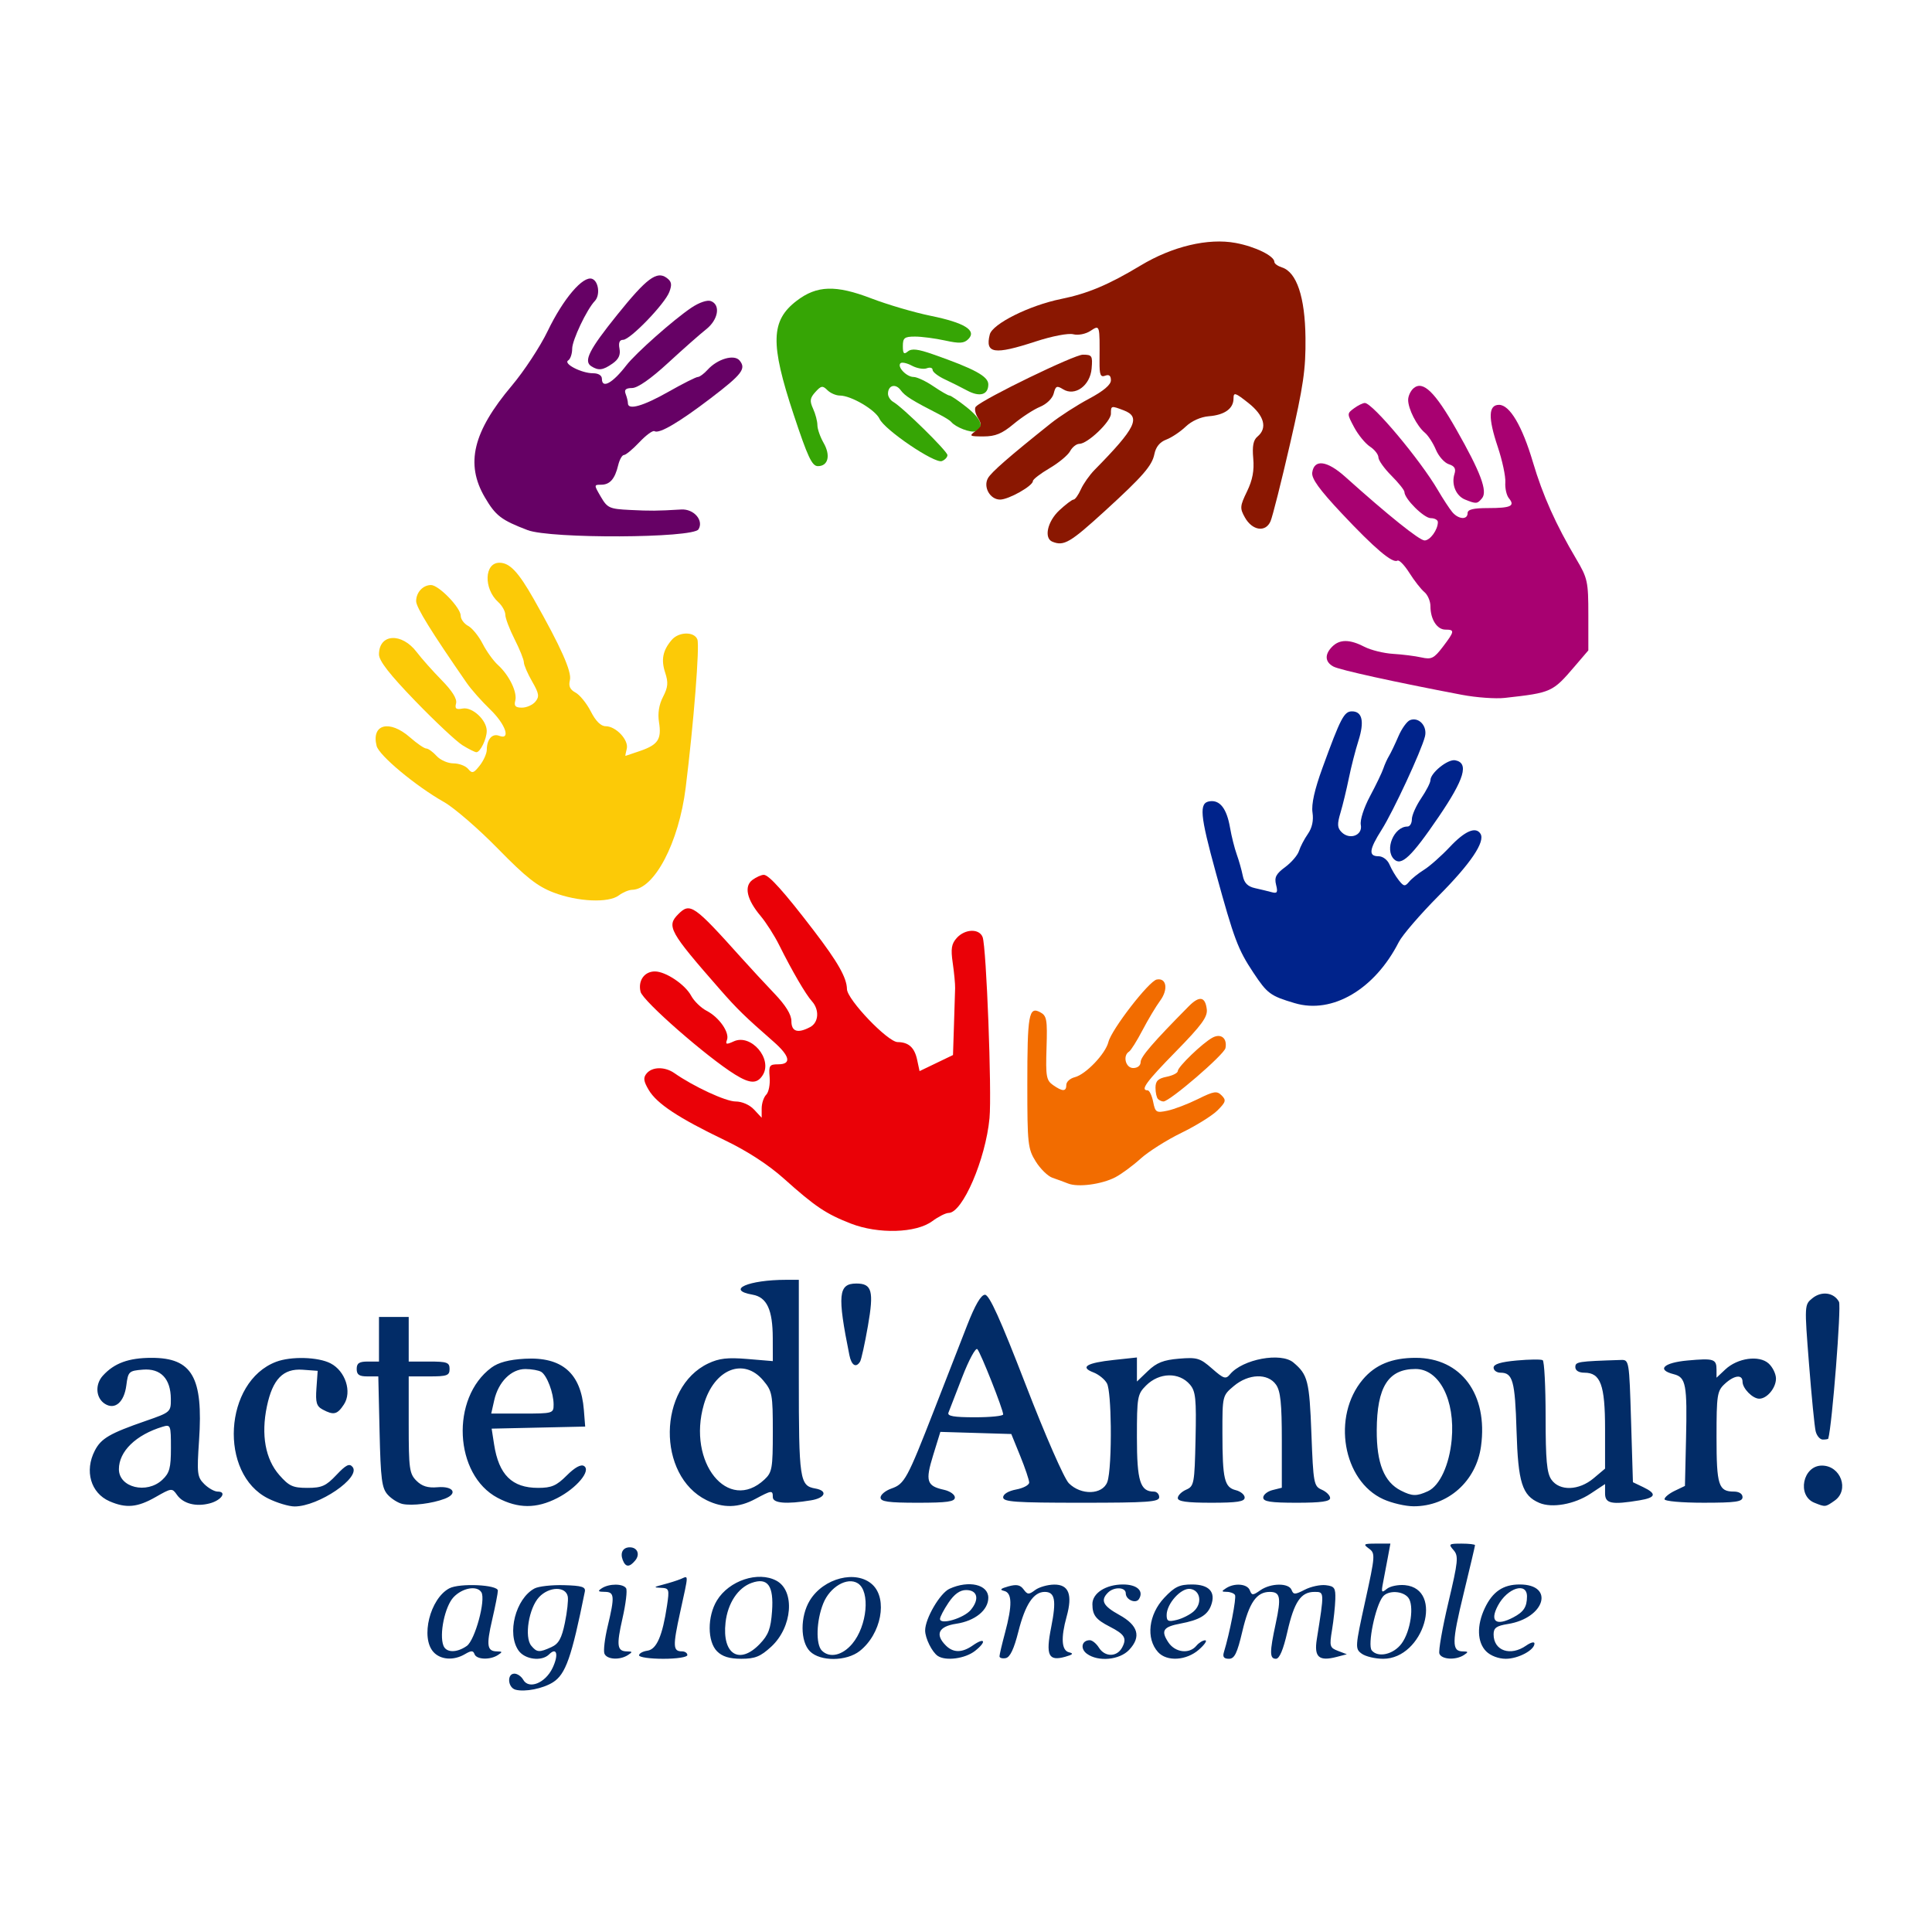 <?xml version="1.0" encoding="UTF-8" standalone="no"?>
<!-- Created with Inkscape (http://www.inkscape.org/) -->

<svg
   version="1.1"
   id="svg1"
   width="520"
   height="520"
   viewBox="0 0 520 520"
   sodipodi:docname="logo.svg"
   inkscape:version="1.3.2 (091e20ef0f, 2023-11-25)"
   xmlns:inkscape="http://www.inkscape.org/namespaces/inkscape"
   xmlns:sodipodi="http://sodipodi.sourceforge.net/DTD/sodipodi-0.dtd"
   xmlns="http://www.w3.org/2000/svg"
   xmlns:svg="http://www.w3.org/2000/svg">
  <sodipodi:namedview
     id="namedview1"
     pagecolor="#ffffff"
     bordercolor="#000000"
     borderopacity="0.25"
     inkscape:showpageshadow="2"
     inkscape:pageopacity="0.0"
     inkscape:pagecheckerboard="true"
     inkscape:deskcolor="#d1d1d1"
     inkscape:zoom="0.46940571"
     inkscape:cx="-50.063303"
     inkscape:cy="704.08177"
     inkscape:window-width="1920"
     inkscape:window-height="969"
     inkscape:window-x="0"
     inkscape:window-y="0"
     inkscape:window-maximized="1"
     inkscape:current-layer="g504210" />
  <defs
     id="defs1" />
  <g
     id="g1"
     transform="translate(10.004,9.463)">
    <g
       id="g504210">
      <path
         style="display:inline;fill:#fcca07"
         d="m 139,230.766 c -4.391,-1.68 -7.416,-4.063 -15,-11.816 -5.225,-5.341 -11.75,-10.984 -14.5,-12.54 -7.607,-4.304 -17.495,-12.542 -18.14,-15.113 -1.474,-5.875 3.473,-7.139 8.988,-2.297 1.879,1.65 3.85,3 4.38,3 0.53,0 1.777,0.9 2.773,2 0.995,1.1 3.035,2 4.533,2 1.497,0 3.279,0.67 3.959,1.49 1.073,1.293 1.485,1.173 3.122,-0.908 1.037,-1.319 1.893,-3.227 1.901,-4.24 0.024,-2.836 1.467,-4.478 3.315,-3.769 3.236,1.242 1.757,-3.083 -2.435,-7.12 -2.258,-2.174 -5.07,-5.347 -6.25,-7.051 C 106.06,160.561 102,153.997 102,152.34 102,149.984 103.83,148 106.004,148 c 2.086,0 7.996,6.107 7.996,8.262 0,0.917 0.899,2.148 1.997,2.736 1.098,0.588 2.85,2.741 3.894,4.785 1.043,2.044 2.891,4.615 4.106,5.714 3.033,2.743 5.277,7.352 4.684,9.619 -0.376,1.438 0.047,1.883 1.791,1.883 1.256,0 2.884,-0.723 3.617,-1.607 1.13,-1.361 0.995,-2.194 -0.878,-5.448 -1.216,-2.113 -2.213,-4.427 -2.215,-5.143 -0.002,-0.716 -1.127,-3.516 -2.5,-6.221 C 127.123,159.875 126,156.907 126,155.986 c 0,-0.922 -0.86,-2.453 -1.91,-3.404 C 120.12,148.989 120.333,142 124.412,142 c 2.778,0 5.096,2.458 9.289,9.854 7.245,12.779 10.245,19.511 9.687,21.736 -0.406,1.618 0.019,2.558 1.521,3.362 1.146,0.614 2.995,2.901 4.108,5.082 1.329,2.605 2.703,3.967 4.003,3.967 2.777,0 6.275,3.761 5.666,6.092 -0.274,1.049 -0.428,1.901 -0.342,1.892 0.086,-0.008 1.89,-0.619 4.008,-1.356 4.779,-1.664 5.741,-3.147 5.013,-7.728 -0.377,-2.373 -0.006,-4.693 1.089,-6.811 1.339,-2.589 1.45,-3.85 0.577,-6.498 -1.156,-3.502 -0.651,-6.015 1.777,-8.841 1.896,-2.208 6.055,-2.274 6.886,-0.109 0.655,1.707 -0.986,22.522 -3.146,39.903 -1.839,14.802 -8.437,27.37 -14.432,27.488 -0.888,0.018 -2.489,0.693 -3.556,1.5 -2.764,2.091 -11.037,1.73 -17.559,-0.766 z m -24.5,-39.628 c -1.65,-1.02 -7.388,-6.394 -12.75,-11.942 C 94.855,172.062 92,168.396 92,166.677 c 0,-5.604 6.114,-5.967 10.174,-0.605 1.279,1.69 4.289,5.073 6.688,7.519 2.874,2.93 4.2,5.067 3.887,6.263 -0.375,1.433 -0.003,1.726 1.763,1.388 2.603,-0.497 6.489,3.103 6.489,6.012 0,2.169 -1.736,5.747 -2.785,5.742 -0.393,-0.002 -2.065,-0.839 -3.715,-1.859 z"
         id="path504220"
         inkscape:label="main Jaune" />
      <path
         style="display:inline;fill:#f26c00"
         d="m 277.5,309.092 c -1.1,-0.437 -3.007,-1.138 -4.239,-1.557 -1.231,-0.419 -3.256,-2.398 -4.5,-4.398 C 266.644,299.732 266.5,298.416 266.5,282.5 c 0,-18.904 0.399,-21.159 3.458,-19.522 1.782,0.954 1.959,1.948 1.712,9.625 -0.246,7.638 -0.057,8.714 1.75,9.979 2.587,1.812 3.58,1.794 3.58,-0.062 0,-0.815 1.02,-1.737 2.267,-2.05 2.964,-0.744 8.27,-6.292 9.056,-9.469 0.836,-3.38 10.919,-16.419 13.01,-16.824 2.647,-0.513 3.153,2.675 0.907,5.713 -1.116,1.51 -3.251,5.081 -4.744,7.936 -1.493,2.855 -3.115,5.439 -3.605,5.742 C 292.111,274.667 292.945,278 295,278 c 1.178,0 2,-0.667 2,-1.622 0,-1.412 3.356,-5.301 12.924,-14.977 2.89,-2.923 4.467,-2.665 4.881,0.799 0.243,2.037 -1.403,4.287 -8.25,11.274 C 298.495,281.698 296.815,284 298.875,284 c 0.481,0 1.152,1.387 1.491,3.081 0.576,2.878 0.831,3.036 3.875,2.394 1.792,-0.378 5.473,-1.785 8.179,-3.126 4.313,-2.137 5.1,-2.258 6.38,-0.978 1.28,1.28 1.143,1.776 -1.107,4.026 -1.412,1.412 -5.784,4.132 -9.716,6.046 -3.932,1.914 -8.884,5.046 -11.004,6.961 -2.12,1.915 -5.184,4.17 -6.809,5.01 -3.665,1.895 -10.005,2.735 -12.665,1.677 z m 24.167,-22.759 C 301.3,285.967 301,284.605 301,283.308 c 0,-1.82 0.684,-2.495 3,-2.958 1.65,-0.33 3,-1.024 3,-1.542 0,-1.129 6.702,-7.578 9.345,-8.992 2.281,-1.221 3.999,0.164 3.489,2.812 C 319.496,274.377 304.835,287 303.139,287 c -0.443,0 -1.106,-0.3 -1.473,-0.667 z"
         id="path504218"
         inkscape:label="main Orange" />
      <path
         style="display:inline;fill:#a80171"
         d="m 383.5,177.554 c -18.165,-3.453 -32.888,-6.691 -34.607,-7.611 -2.304,-1.233 -2.426,-3.267 -0.322,-5.371 2.009,-2.009 4.714,-1.992 8.669,0.053 1.727,0.893 5.193,1.747 7.7,1.898 2.508,0.151 5.939,0.584 7.625,0.962 2.7,0.606 3.386,0.269 5.75,-2.831 C 381.522,160.449 381.592,160 379.035,160 376.773,160 375,157.227 375,153.688 c 0,-1.344 -0.736,-3.054 -1.636,-3.801 -0.9,-0.747 -2.716,-3.068 -4.036,-5.159 -1.32,-2.091 -2.767,-3.575 -3.215,-3.298 -1.309,0.809 -6.155,-3.301 -14.994,-12.715 -6.049,-6.442 -8.165,-9.376 -7.934,-11 0.524,-3.684 3.998,-3.229 8.891,1.163 C 363.577,129.202 372.052,136 373.423,136 374.914,136 377,133.123 377,131.066 377,130.48 376.14,130 375.089,130 373.249,130 368,124.785 368,122.957 c 0,-0.489 -1.575,-2.465 -3.5,-4.39 -1.925,-1.925 -3.5,-4.138 -3.5,-4.918 0,-0.78 -1.024,-2.089 -2.276,-2.91 -1.252,-0.82 -3.164,-3.154 -4.25,-5.186 -1.953,-3.655 -1.953,-3.71 -0.033,-5.124 C 355.509,99.643 356.815,99 357.345,99 c 2.066,0 14.889,15.296 19.655,23.446 1.375,2.351 3.118,5.013 3.872,5.914 1.663,1.986 4.128,2.155 4.128,0.282 0,-0.979 1.539,-1.357 5.524,-1.357 6.135,0 7.322,-0.561 5.594,-2.644 -0.642,-0.774 -1.075,-2.697 -0.963,-4.274 0.113,-1.577 -0.809,-5.893 -2.048,-9.592 C 390.49,102.964 390.598,99.5 393.46,99.5 c 2.88,0 6.238,5.679 9.127,15.436 2.642,8.923 6.133,16.728 11.658,26.064 3.062,5.174 3.255,6.066 3.255,15.046 v 9.546 l -3.698,4.323 c -5.932,6.935 -6.204,7.057 -18.802,8.465 -2.475,0.277 -7.65,-0.096 -11.5,-0.828 z m 0.838,-52.552 c -2.47,-0.996 -3.757,-4.106 -2.864,-6.921 0.441,-1.389 0.02,-2.106 -1.524,-2.596 -1.173,-0.372 -2.741,-2.132 -3.484,-3.91 -0.743,-1.778 -2.082,-3.84 -2.975,-4.581 C 371.357,105.221 369,100.593 369,98.172 c 0,-1.06 0.673,-2.486 1.495,-3.168 2.516,-2.088 5.726,1.023 11.456,11.1 6.581,11.574 8.485,16.666 6.932,18.537 -1.28,1.543 -1.558,1.565 -4.545,0.36 z"
         id="path504217"
         inkscape:label="main Mauve" />
      <path
         style="display:inline;fill:#ea0107"
         d="m 219,319.86 c -6.685,-2.602 -9.59,-4.552 -18,-12.081 -4.196,-3.757 -9.859,-7.434 -15.977,-10.375 -12.424,-5.972 -18.247,-9.821 -20.419,-13.497 -1.406,-2.379 -1.523,-3.3 -0.566,-4.453 1.521,-1.833 4.925,-1.867 7.489,-0.074 5.18,3.621 13.816,7.621 16.456,7.621 1.735,0 3.773,0.896 4.977,2.189 L 195,291.377 v -2.489 c 0,-1.369 0.55,-3.039 1.223,-3.712 0.673,-0.673 1.088,-2.788 0.923,-4.7 -0.271,-3.147 -0.055,-3.477 2.277,-3.477 3.681,0 3.226,-2.199 -1.269,-6.134 -7.725,-6.762 -9.744,-8.731 -14.355,-13.998 -13.685,-15.629 -14.472,-17.053 -11.228,-20.297 3.177,-3.177 4.175,-2.485 16.95,11.754 2.381,2.654 6.388,6.984 8.904,9.622 3.056,3.204 4.575,5.669 4.575,7.425 0,2.847 1.715,3.386 5.066,1.593 2.3,-1.231 2.523,-4.657 0.452,-6.945 -1.655,-1.829 -5.341,-8.155 -8.821,-15.141 -1.266,-2.542 -3.516,-6.064 -5,-7.827 -3.708,-4.407 -4.502,-7.989 -2.153,-9.707 1.011,-0.739 2.375,-1.344 3.031,-1.344 1.363,0 5.51,4.625 13.425,14.971 6.519,8.521 8.901,12.718 8.958,15.785 0.052,2.817 10.977,14.238 13.639,14.26 2.964,0.024 4.545,1.46 5.252,4.771 l 0.65,3.044 4.5,-2.165 4.5,-2.165 0.259,-8 c 0.142,-4.4 0.282,-8.9 0.311,-10 0.029,-1.1 -0.26,-4.149 -0.641,-6.774 -0.559,-3.846 -0.346,-5.159 1.094,-6.75 2.213,-2.446 6.032,-2.57 6.946,-0.226 1.02,2.619 2.514,41.845 1.857,48.75 -1.058,11.116 -7.264,25.5 -11.001,25.5 -0.772,0 -2.756,0.999 -4.407,2.22 -4.355,3.22 -14.525,3.517 -21.917,0.64 z m -31.148,-40.101 C 180.246,275.049 163.034,259.982 162.407,257.486 161.659,254.504 163.415,252 166.254,252 c 2.909,0 8.146,3.51 9.773,6.551 0.771,1.441 2.651,3.265 4.178,4.055 3.37,1.743 6.22,5.842 5.453,7.843 -0.464,1.21 -0.144,1.274 1.849,0.366 4.633,-2.111 10.512,4.755 7.783,9.09 -1.506,2.392 -3.4,2.355 -7.438,-0.146 z"
         id="path504215"
         inkscape:label="main Rouge" />
      <path
         style="display:inline;fill:#36a505"
         d="m 203.603,102.101 c -6.341,-19.145 -6.173,-25.277 0.841,-30.626 5.417,-4.132 10.499,-4.289 20.07,-0.621 4.392,1.683 11.586,3.793 15.986,4.688 9.091,1.849 12.456,3.931 10.124,6.263 -1.166,1.166 -2.357,1.238 -6.281,0.379 -2.663,-0.583 -6.305,-1.057 -8.092,-1.055 -2.818,0.004 -3.25,0.344 -3.25,2.56 0,2.032 0.277,2.326 1.35,1.435 1.013,-0.841 2.697,-0.648 6.75,0.771 C 252.302,89.818 256,91.829 256,93.996 c 0,2.811 -2.303,3.482 -5.689,1.657 -1.546,-0.833 -4.273,-2.198 -6.061,-3.033 -1.788,-0.835 -3.25,-1.977 -3.25,-2.538 0,-0.561 -0.705,-0.749 -1.567,-0.418 -0.862,0.331 -2.661,0.016 -3.998,-0.7 -1.337,-0.716 -2.721,-1.011 -3.075,-0.657 -0.964,0.964 1.645,3.692 3.531,3.692 0.905,0 3.301,1.125 5.324,2.5 2.023,1.375 3.976,2.5 4.338,2.5 0.363,0 2.411,1.388 4.553,3.084 4.03,3.192 4.935,5.579 2.472,6.524 -1.31,0.503 -5.404,-1.071 -6.578,-2.528 -0.275,-0.341 -1.625,-1.197 -3,-1.902 -7.609,-3.899 -9.421,-5.033 -10.585,-6.625 C 231.036,93.667 229,94.237 229,96.509 c 0,0.765 0.632,1.751 1.405,2.191 2.552,1.452 14.595,13.277 14.595,14.33 0,0.568 -0.675,1.291 -1.499,1.608 -1.929,0.74 -15.415,-8.395 -16.778,-11.365 C 225.605,100.84 219.067,97 216.041,97 c -1.044,0 -2.553,-0.655 -3.354,-1.456 -1.275,-1.275 -1.677,-1.212 -3.23,0.504 -1.473,1.627 -1.577,2.392 -0.615,4.503 0.637,1.399 1.159,3.385 1.159,4.415 0,1.03 0.752,3.183 1.672,4.785 1.939,3.379 1.233,6.249 -1.537,6.249 -1.591,0 -2.733,-2.432 -6.531,-13.899 z"
         id="path504214"
         inkscape:label="main verte" />
      <path
         style="display:inline;fill:#660165"
         d="m 132,133.217 c -7.094,-2.707 -8.603,-3.864 -11.507,-8.82 -5.292,-9.029 -3.218,-17.627 7.248,-30.049 3.314,-3.933 7.656,-10.542 9.649,-14.686 4.194,-8.721 9.552,-15.006 11.992,-14.07 1.745,0.67 2.191,4.408 0.711,5.957 C 147.933,73.81 144,82.094 144,84.383 c 0,1.374 -0.484,2.797 -1.074,3.163 C 141.511,88.42 146.506,91 149.614,91 151.068,91 152,91.586 152,92.5 c 0,2.755 2.875,1.17 6.562,-3.616 2.51,-3.258 12.736,-12.319 17.531,-15.534 2.11,-1.415 4.277,-2.146 5.25,-1.773 2.655,1.019 1.974,5.02 -1.293,7.596 -1.623,1.279 -6.235,5.351 -10.25,9.048 -4.626,4.26 -8.163,6.732 -9.657,6.75 -1.733,0.021 -2.196,0.447 -1.75,1.61 0.334,0.87 0.607,1.995 0.607,2.5 0,1.927 4.081,0.771 10.88,-3.082 3.882,-2.2 7.453,-4 7.935,-4 0.482,0 1.664,-0.871 2.628,-1.936 2.655,-2.934 7.163,-4.245 8.608,-2.503 1.836,2.213 0.691,3.711 -7.774,10.168 -8.553,6.524 -13.873,9.639 -15.132,8.861 -0.438,-0.271 -2.261,1.061 -4.052,2.959 -1.79,1.898 -3.66,3.451 -4.155,3.451 -0.495,0 -1.195,1.238 -1.557,2.75 -0.886,3.707 -2.236,5.25 -4.596,5.25 -1.945,0 -1.946,0.041 -0.072,3.25 1.763,3.019 2.321,3.271 7.842,3.542 5.657,0.278 7.151,0.265 13.807,-0.125 3.383,-0.198 6.112,2.945 4.634,5.338 -1.481,2.399 -39.803,2.575 -45.997,0.212 z m 17.143,-44.108 c -2.148,-1.361 -0.589,-4.446 7.028,-13.907 7.866,-9.77 10.608,-11.815 13.251,-9.883 1.342,0.981 1.492,1.777 0.719,3.809 C 168.907,72.374 159.606,82 157.704,82 c -0.963,0 -1.278,0.773 -0.972,2.378 0.322,1.683 -0.223,2.852 -1.861,4 -2.607,1.826 -3.766,1.974 -5.728,0.732 z"
         id="path504213"
         inkscape:label="main Pourpre" />
      <path
         style="display:inline;fill:#00238b"
         d="m 338.5,260.545 c -6.591,-1.957 -7.396,-2.55 -11.162,-8.223 -4.151,-6.254 -5.176,-8.982 -10.076,-26.822 -4.313,-15.701 -4.589,-18.882 -1.674,-19.298 2.762,-0.395 4.584,1.969 5.472,7.101 0.399,2.308 1.212,5.547 1.805,7.197 0.593,1.65 1.323,4.231 1.622,5.735 0.389,1.958 1.321,2.908 3.278,3.343 1.504,0.334 3.54,0.827 4.524,1.095 1.475,0.401 1.679,0.05 1.165,-2 -0.501,-1.997 -0.019,-2.935 2.451,-4.76 1.691,-1.25 3.364,-3.205 3.716,-4.343 0.353,-1.138 1.426,-3.194 2.384,-4.569 1.15,-1.649 1.575,-3.619 1.25,-5.787 -0.33,-2.199 0.558,-6.171 2.682,-12 C 350.832,183.78 351.761,182 353.877,182 c 2.792,0 3.393,2.74 1.738,7.927 -0.802,2.515 -1.963,7.048 -2.578,10.073 -0.616,3.025 -1.629,7.206 -2.251,9.291 -0.917,3.073 -0.861,4.062 0.298,5.22 2.184,2.184 5.711,0.861 5.176,-1.941 -0.252,-1.316 0.801,-4.594 2.497,-7.771 1.613,-3.022 3.214,-6.351 3.559,-7.397 0.345,-1.046 1.036,-2.578 1.535,-3.403 0.499,-0.825 1.637,-3.201 2.528,-5.281 0.891,-2.079 2.301,-4.042 3.134,-4.362 2.391,-0.917 4.708,1.631 4.011,4.411 -0.981,3.91 -8.539,20.188 -11.651,25.096 -3.391,5.348 -3.603,7.135 -0.846,7.135 1.154,0 2.429,0.967 2.966,2.25 0.518,1.238 1.631,3.124 2.475,4.191 1.353,1.712 1.682,1.762 2.784,0.43 0.688,-0.831 2.502,-2.287 4.032,-3.235 1.53,-0.948 4.669,-3.729 6.975,-6.18 4.027,-4.279 6.962,-5.53 8.216,-3.5 1.317,2.131 -2.657,8.025 -11.221,16.642 -4.974,5.004 -9.821,10.629 -10.772,12.5 -6.466,12.724 -17.894,19.441 -27.98,16.447 z M 365.193,221.793 C 362.602,219.202 365.166,213 368.829,213 369.473,213 370,212.12 370,211.044 c 0,-1.076 1.125,-3.613 2.5,-5.64 1.375,-2.026 2.5,-4.218 2.5,-4.87 0,-1.963 4.689,-5.741 6.661,-5.367 3.763,0.714 2.512,5.002 -4.437,15.212 -7.329,10.769 -10.073,13.372 -12.031,11.413 z"
         id="path504212"
         inkscape:label="main Bleu" />
      <path
         style="display:inline;fill:#8a1701"
         d="m 273.25,136.338 c -2.338,-0.943 -1.347,-5.444 1.856,-8.437 1.708,-1.596 3.436,-2.901 3.839,-2.901 0.404,0 1.29,-1.238 1.969,-2.75 0.679,-1.512 2.343,-3.875 3.696,-5.25 11.103,-11.279 12.545,-14.23 7.825,-16.025 C 289.045,99.686 289,99.699 289,101.896 289,104.015 282.722,110 280.5,110 c -0.787,0 -1.904,0.886 -2.484,1.969 -0.579,1.083 -3.07,3.151 -5.535,4.595 C 270.017,118.008 268,119.561 268,120.013 268,121.319 261.479,125 259.167,125 c -2.681,0 -4.592,-3.36 -3.269,-5.75 0.89,-1.608 5.72,-5.821 16.919,-14.759 2.375,-1.895 6.987,-4.868 10.25,-6.608 3.929,-2.094 5.933,-3.78 5.933,-4.991 0,-1.241 -0.498,-1.638 -1.548,-1.235 -1.255,0.482 -1.542,-0.234 -1.516,-3.781 0.075,-10.068 0.109,-9.951 -2.438,-8.282 -1.312,0.859 -3.289,1.247 -4.641,0.909 -1.345,-0.336 -5.696,0.503 -10.137,1.954 -11.147,3.643 -13.619,3.266 -12.328,-1.881 0.723,-2.88 10.657,-7.834 19.175,-9.563 7.174,-1.456 12.813,-3.829 21.433,-9.019 8.547,-5.146 18.173,-7.434 25.546,-6.071 5.302,0.98 10.454,3.505 10.454,5.124 0,0.45 0.908,1.106 2.017,1.458 3.987,1.266 6.236,7.977 6.352,18.962 0.09,8.485 -0.55,12.886 -4.151,28.533 -2.342,10.175 -4.703,19.543 -5.248,20.818 -1.317,3.084 -4.914,2.556 -6.912,-1.015 -1.383,-2.471 -1.334,-3.056 0.578,-7 1.487,-3.067 1.968,-5.62 1.674,-8.888 -0.298,-3.31 0.018,-4.943 1.138,-5.872 C 331.196,105.763 330.283,102.392 326,99 c -3.564,-2.823 -4,-2.954 -4,-1.206 0,2.717 -2.393,4.437 -6.641,4.774 -2.181,0.173 -4.632,1.273 -6.228,2.795 -1.447,1.381 -3.806,2.953 -5.241,3.495 -1.736,0.656 -2.807,1.974 -3.2,3.94 -0.615,3.076 -3.145,5.982 -13.204,15.169 -9.472,8.651 -11.128,9.625 -14.236,8.37 z M 252.559,106.561 c 1.698,-1.259 1.774,-1.712 0.609,-3.618 -0.733,-1.198 -0.958,-2.541 -0.5,-2.984 C 254.99,97.711 279.132,86 281.444,86 c 2.478,0 2.654,0.276 2.366,3.719 -0.385,4.611 -4.491,7.586 -7.702,5.581 -1.656,-1.034 -1.996,-0.881 -2.5,1.125 -0.339,1.35 -1.886,2.862 -3.696,3.612 -1.712,0.709 -4.91,2.791 -7.107,4.627 -3.1,2.59 -4.912,3.337 -8.091,3.337 -3.797,0 -3.955,-0.105 -2.155,-1.439 z"
         id="path504211"
         inkscape:label="main Marron" />
      <path
         style="display:inline;fill:#022c67"
         d="M 128.75,445.32 C 126.647,444.759 126.386,441 128.45,441 c 0.798,0 1.864,0.739 2.369,1.641 1.504,2.687 5.951,0.909 7.889,-3.155 1.705,-3.576 1.157,-5.752 -0.925,-3.67 -1.974,1.974 -6.518,1.401 -8.227,-1.039 -3.197,-4.565 -0.77,-13.987 4.303,-16.702 1.082,-0.579 4.643,-0.979 7.914,-0.889 4.827,0.133 5.888,0.46 5.63,1.739 -3.562,17.698 -5.155,22.233 -8.571,24.399 -2.698,1.711 -7.551,2.671 -10.084,1.996 z m 9.661,-11.462 c 1.951,-0.889 2.752,-2.329 3.619,-6.506 0.613,-2.95 0.965,-6.149 0.783,-7.108 -0.531,-2.799 -5.024,-2.713 -7.712,0.148 -2.777,2.956 -4.036,10.777 -2.108,13.1 1.501,1.809 2.155,1.853 5.418,0.366 z m -31.756,1.313 c -3.52,-3.89 -0.918,-14.354 4.257,-17.124 2.745,-1.469 13.088,-0.99 13.088,0.606 0,0.673 -0.689,4.196 -1.532,7.829 -1.623,6.997 -1.385,8.509 1.341,8.534 1.457,0.013 1.484,0.149 0.191,0.985 -2.125,1.374 -5.75,1.229 -6.286,-0.25 -0.362,-1 -0.876,-1 -2.57,0 -3.024,1.786 -6.568,1.544 -8.489,-0.579 z m 8.976,-1.625 c 2.212,-1.549 5.171,-12.439 3.927,-14.452 -1.172,-1.896 -5.12,-1.189 -7.499,1.344 -2.324,2.474 -3.886,9.963 -2.715,13.016 0.746,1.945 3.582,1.987 6.287,0.092 z m 37.044,2.05 c -0.296,-0.772 0.089,-4.035 0.857,-7.25 1.963,-8.22 1.87,-9.343 -0.782,-9.361 -1.819,-0.012 -1.963,-0.201 -0.75,-0.985 1.979,-1.279 5.718,-1.265 6.515,0.025 0.348,0.564 -0.086,4.189 -0.966,8.056 -1.689,7.426 -1.48,8.91 1.259,8.935 1.457,0.013 1.484,0.149 0.191,0.985 -2.212,1.429 -5.707,1.206 -6.325,-0.405 z m 9.325,0.474 c 0,-0.512 1.012,-1.074 2.249,-1.25 2.473,-0.351 4.053,-3.981 5.273,-12.12 0.668,-4.456 0.582,-4.705 -1.659,-4.802 -2.036,-0.088 -1.947,-0.21 0.636,-0.876 1.65,-0.426 3.788,-1.103 4.75,-1.505 2.127,-0.888 2.145,-1.724 -0.192,8.973 -2.008,9.187 -1.944,10.511 0.501,10.511 0.793,0 1.441,0.45 1.441,1 0,0.564 -2.833,1 -6.5,1 -3.575,0 -6.5,-0.419 -6.5,-0.93 z M 183,435 c -2.641,-2.641 -2.661,-9.404 -0.041,-13.701 3.268,-5.36 11.076,-7.955 16.001,-5.32 5.086,2.722 4.317,12.526 -1.393,17.771 -2.901,2.664 -4.352,3.25 -8.053,3.25 -3.181,0 -5.105,-0.591 -6.515,-2 z m 11.499,-1.999 c 2.326,-2.428 2.953,-4.101 3.292,-8.79 0.498,-6.891 -1.152,-9.181 -5.499,-7.633 -3.69,1.315 -6.432,5.481 -7.016,10.661 -0.965,8.558 3.732,11.492 9.223,5.762 z M 208,435 c -2.641,-2.641 -2.661,-9.404 -0.041,-13.701 3.698,-6.066 12.52,-8.295 16.852,-4.26 4.172,3.887 2.365,13.318 -3.426,17.873 C 217.816,437.719 210.766,437.766 208,435 Z m 11.371,-2.029 c 4.053,-4.817 4.911,-14.153 1.497,-16.29 -2.834,-1.774 -7.505,0.956 -9.296,5.431 -1.866,4.664 -2.052,11.008 -0.372,12.688 2.087,2.087 5.523,1.317 8.171,-1.829 z m 23.028,3.264 C 240.855,435.204 239,431.463 239,429.381 c 0,-3.217 4,-10.06 6.562,-11.228 5.193,-2.366 10.438,-1.153 10.438,2.414 0,3.347 -3.577,6.246 -8.646,7.006 -4.745,0.712 -5.77,2.867 -2.782,5.854 2.005,2.005 4.379,1.995 7.271,-0.031 3.286,-2.301 3.777,-1.031 0.576,1.488 -2.647,2.082 -7.867,2.785 -10.018,1.349 z m 8.892,-12.4 c 2.388,-2.878 1.805,-5.334 -1.266,-5.334 -1.666,0 -3.177,1.084 -4.736,3.398 -1.259,1.869 -2.29,3.838 -2.29,4.375 0,1.711 6.414,-0.176 8.292,-2.439 z m 7.72,12.489 C 259.018,435.87 259.688,433.025 260.5,430 c 1.997,-7.441 1.924,-10.753 -0.25,-11.267 -1.273,-0.301 -0.958,-0.634 1.156,-1.221 2.199,-0.611 3.194,-0.413 4.092,0.816 1.044,1.427 1.417,1.449 3.094,0.179 1.049,-0.794 3.362,-1.458 5.139,-1.476 3.927,-0.039 4.993,2.697 3.354,8.602 -1.606,5.785 -1.374,9.152 0.665,9.633 1.291,0.305 1.009,0.62 -1.073,1.2 -4.494,1.252 -5.261,-0.373 -3.755,-7.95 1.444,-7.265 1.034,-9.516 -1.735,-9.516 -3.009,0 -5.249,3.373 -7.093,10.68 -1.188,4.707 -2.243,6.918 -3.407,7.142 -0.928,0.179 -1.681,-0.046 -1.675,-0.499 z m 23.526,-0.672 C 280.659,434.277 281.145,432 283.318,432 c 0.66,0 1.762,0.9 2.449,2 1.61,2.578 4.858,2.567 6.243,-0.021 1.342,-2.508 0.725,-3.551 -3.324,-5.626 -3.755,-1.924 -4.651,-3.083 -4.671,-6.047 -0.021,-2.967 3.612,-5.307 8.239,-5.307 3.764,0 5.656,1.719 4.303,3.908 -0.845,1.368 -3.557,0.212 -3.557,-1.515 0,-1.708 -3.158,-1.835 -4.8,-0.193 -2.086,2.086 -1.325,3.581 3.05,5.99 5.099,2.808 5.968,5.884 2.658,9.408 -2.577,2.743 -8.331,3.276 -11.37,1.054 z m 19.14,-0.455 c -3.305,-3.652 -2.558,-10.122 1.69,-14.626 2.797,-2.966 4.063,-3.571 7.465,-3.571 4.629,0 6.476,2.057 5.105,5.685 -0.985,2.606 -3.17,3.893 -8.218,4.84 -4.659,0.874 -5.329,1.898 -3.284,5.019 1.824,2.783 5.646,3.266 7.563,0.956 0.685,-0.825 1.752,-1.486 2.372,-1.468 0.62,0.017 -0.135,1.142 -1.678,2.5 -3.38,2.974 -8.64,3.291 -11.016,0.665 z m 9.616,-10.969 c 2.36,-2.127 1.819,-5.64 -0.929,-6.032 -2.467,-0.352 -6.365,3.964 -6.365,7.048 0,1.653 0.447,1.862 2.75,1.287 1.512,-0.377 3.557,-1.414 4.544,-2.303 z M 319.403,435.25 c 1.579,-5.138 3.433,-14.706 2.99,-15.424 -0.281,-0.455 -1.272,-0.833 -2.202,-0.842 C 318.734,418.971 318.707,418.835 320,418 c 2.295,-1.483 5.716,-1.182 6.385,0.562 0.543,1.416 0.808,1.416 2.829,0 2.821,-1.976 7.67,-2.026 8.414,-0.087 0.496,1.293 0.932,1.286 3.535,-0.06 1.633,-0.844 4.177,-1.396 5.653,-1.225 2.365,0.273 2.671,0.725 2.58,3.81 -0.057,1.925 -0.455,5.63 -0.884,8.233 -0.726,4.404 -0.614,4.796 1.603,5.642 l 2.384,0.909 -2.748,0.716 c -4.773,1.243 -6.105,0.053 -5.336,-4.768 C 346.468,418.849 346.476,419 343.785,419 c -3.652,0 -5.456,2.659 -7.297,10.754 -1.096,4.819 -2.124,7.246 -3.068,7.246 -1.725,0 -1.736,-1.703 -0.057,-9.517 1.508,-7.022 1.23,-8.483 -1.617,-8.483 -3.539,0 -5.549,2.892 -7.366,10.599 -1.407,5.966 -2.11,7.401 -3.629,7.401 -1.333,0 -1.727,-0.512 -1.347,-1.75 z m 37.106,0.381 c -1.819,-1.33 -1.792,-1.736 0.94,-14.168 2.703,-12.298 2.741,-12.85 0.991,-14.131 C 356.805,406.137 357.008,406 360.42,406 h 3.802 l -0.695,3.75 c -0.382,2.062 -0.958,5.1 -1.28,6.75 -0.519,2.663 -0.405,2.852 1.018,1.682 0.882,-0.725 3.081,-1.175 4.887,-1 C 378.741,418.208 373.183,437 362.291,437 c -2.15,0 -4.752,-0.616 -5.782,-1.369 z m 10.715,-2.717 c 2.457,-3.306 3.472,-10.369 1.784,-12.404 -1.519,-1.83 -5.377,-1.978 -6.793,-0.26 -2.019,2.449 -4.216,13.043 -3.007,14.5 1.688,2.034 5.849,1.081 8.017,-1.836 z m 10.188,2.72 c -0.289,-0.752 0.795,-6.939 2.407,-13.75 2.648,-11.185 2.783,-12.552 1.401,-14.133 -1.422,-1.627 -1.273,-1.75 2.125,-1.75 2.01,0 3.655,0.191 3.655,0.423 0,0.233 -1.385,6.117 -3.078,13.076 -3.189,13.109 -3.22,15.49 -0.204,15.515 1.516,0.013 1.558,0.16 0.281,0.985 -2.198,1.421 -5.982,1.21 -6.587,-0.367 z M 390,435 c -2.434,-2.434 -2.579,-6.978 -0.37,-11.633 2.109,-4.444 4.945,-6.367 9.392,-6.367 9.499,0 6.801,9.045 -3.173,10.64 C 392.754,428.135 392,428.681 392,430.428 c 0,4.426 4.538,5.985 8.777,3.015 C 402,432.587 403,432.337 403,432.887 403,434.675 398.635,437 395.277,437 393.333,437 391.186,436.186 390,435 Z m 7.316,-9.15 c 2.782,-1.464 3.65,-2.789 3.669,-5.6 0.027,-4.001 -5.272,-2.352 -7.821,2.434 -2.278,4.277 -0.513,5.622 4.152,3.166 z m -239.712,-15.441 C 156.853,408.453 157.661,407 159.5,407 c 2.058,0 2.838,1.888 1.464,3.544 -1.564,1.885 -2.601,1.844 -3.36,-0.134 z M 19.476,394.604 c -5.055,-2.203 -6.787,-8.168 -3.959,-13.637 1.702,-3.291 3.988,-4.622 13.733,-7.999 6.643,-2.301 6.75,-2.395 6.728,-5.904 -0.034,-5.463 -2.726,-8.28 -7.536,-7.887 -3.758,0.307 -3.965,0.503 -4.442,4.22 -0.582,4.539 -3.053,6.685 -5.75,4.995 -2.461,-1.543 -2.742,-5.192 -0.583,-7.578 C 20.737,357.423 24.624,356 30.815,356 c 10.906,0 13.91,5.23 12.758,22.207 -0.606,8.929 -0.495,9.871 1.384,11.75 C 46.081,391.081 47.712,392 48.583,392 c 2.575,0 1.03,2.326 -2.102,3.163 -3.731,0.998 -7.181,0.103 -8.864,-2.3 -1.301,-1.857 -1.452,-1.841 -5.727,0.602 -4.903,2.803 -7.952,3.082 -12.415,1.138 z m 14.21,-5.778 C 35.637,386.993 36,385.648 36,380.258 c 0,-6.165 -0.08,-6.369 -2.25,-5.711 -7.176,2.176 -11.75,6.624 -11.75,11.428 0,4.943 7.509,6.774 11.686,2.85 z m 28.516,5.045 C 48.814,387.244 50.24,362.399 64.315,357.067 c 4.021,-1.524 11.3,-1.317 14.651,0.416 3.997,2.067 5.821,7.667 3.601,11.055 -1.792,2.735 -2.754,2.967 -5.716,1.382 -1.668,-0.893 -1.96,-1.889 -1.684,-5.75 L 75.5,359.5 71.468,359.203 c -5.256,-0.387 -8.098,2.527 -9.639,9.88 -1.598,7.629 -0.411,14.185 3.342,18.459 2.623,2.988 3.652,3.458 7.564,3.458 3.872,0 5.002,-0.503 7.8,-3.469 2.576,-2.731 3.5,-3.194 4.346,-2.174 2.345,2.826 -9.114,10.644 -15.599,10.643 -1.53,-4.3e-4 -4.716,-0.958 -7.08,-2.128 z m 36.153,1.467 c -1.18,-0.247 -2.98,-1.37 -4,-2.496 -1.594,-1.759 -1.902,-4.141 -2.196,-16.944 L 91.817,361 H 88.908 C 86.667,361 86,360.542 86,359 c 0,-1.556 0.667,-2 3,-2 h 3 v -6 -6 h 4 4 v 6 6 h 5.5 c 4.833,0 5.5,0.242 5.5,2 0,1.758 -0.667,2 -5.5,2 H 100 v 13 c 0,11.814 0.189,13.189 2.071,15.071 1.494,1.494 3.073,1.984 5.67,1.76 4.29,-0.37 5.597,1.71 1.947,3.098 -3.381,1.285 -8.741,1.952 -11.334,1.409 z m 25.577,-1.655 c -11.724,-6.2 -12.71,-26.883 -1.671,-35.047 1.9,-1.405 4.707,-2.151 9,-2.393 9.981,-0.561 15.097,3.87 15.882,13.758 l 0.357,4.5 -12.587,0.279 -12.587,0.279 0.653,4.221 C 124.247,387.484 127.801,391 134.823,391 c 3.631,0 4.948,-0.571 7.721,-3.344 2.161,-2.161 3.799,-3.062 4.631,-2.548 1.988,1.228 -1.956,5.965 -7.195,8.642 -5.622,2.872 -10.527,2.852 -16.048,-0.068 z M 139,368.565 c 0,-3.103 -1.772,-7.8 -3.313,-8.779 -0.653,-0.415 -2.571,-0.762 -4.263,-0.77 -3.821,-0.019 -7.287,3.44 -8.403,8.388 L 122.211,371 h 8.395 C 138.833,371 139,370.952 139,368.565 Z m 41.18,25.753 c -13.429,-6.617 -13.145,-30.361 0.44,-36.808 2.92,-1.385 5.218,-1.646 10.556,-1.199 l 6.824,0.572 -0.015,-6.192 c -0.018,-7.644 -1.584,-11.015 -5.43,-11.687 C 185.23,337.725 191.411,335 201.64,335 H 205 v 26.309 c 0,27.515 0.239,29.128 4.417,29.857 3.45,0.602 2.762,2.543 -1.129,3.186 C 201.671,395.445 198,395.141 198,393.5 c 0,-1.925 -0.267,-1.897 -4.739,0.5 -4.501,2.412 -8.628,2.513 -13.082,0.318 z M 195.75,388.752 c 2.064,-1.926 2.25,-2.991 2.25,-12.849 0,-10.105 -0.155,-10.933 -2.589,-13.826 -5.268,-6.26 -13.201,-3.047 -15.967,6.467 -4.538,15.612 6.532,29.331 16.306,20.208 z m 166.566,5.305 c -10.91,-4.953 -13.884,-22.286 -5.527,-32.218 3.361,-3.995 7.855,-5.839 14.228,-5.839 12.25,0 19.513,9.82 17.597,23.795 -1.289,9.403 -8.864,16.161 -18.115,16.161 -2.2,0 -5.883,-0.855 -8.184,-1.9 z m 11.998,-2.154 c 3.182,-1.45 5.79,-7.108 6.408,-13.903 0.966,-10.618 -3.332,-19 -9.742,-19 -7.335,0 -10.379,4.814 -10.433,16.5 -0.041,8.889 1.986,13.945 6.508,16.233 3.029,1.533 4.207,1.561 7.259,0.17 z m 29.994,3.139 c -4.621,-1.969 -5.717,-5.442 -6.137,-19.449 C 397.769,362.201 397.163,360 393.878,360 392.845,360 392,359.387 392,358.639 c 0,-0.942 1.916,-1.535 6.217,-1.925 3.419,-0.31 6.569,-0.346 7,-0.08 0.431,0.266 0.783,7.107 0.783,15.202 0,11.703 0.319,15.174 1.557,16.941 2.2,3.142 7.397,2.974 11.367,-0.366 L 422,385.822 v -10.689 C 422,363.276 420.797,360 416.443,360 414.938,360 414,359.424 414,358.5 c 0,-1.46 0.637,-1.56 12.25,-1.929 2.226,-0.071 2.255,0.106 2.75,16.417 l 0.5,16.488 2.75,1.316 c 3.745,1.792 3.454,2.829 -1,3.565 -7.495,1.239 -9.25,0.884 -9.25,-1.872 v -2.514 l -3.928,2.6 c -4.303,2.848 -10.337,3.93 -13.763,2.47 z m 74.03,-0.04 C 473.579,393.082 475.22,385 480.368,385 c 5.081,0 7.465,6.603 3.409,9.443 -2.505,1.755 -2.479,1.752 -5.44,0.558 z M 227,393.598 c 0,-0.771 1.321,-1.863 2.936,-2.426 3.522,-1.228 4.244,-2.557 11.5,-21.172 3.109,-7.975 7.095,-18.202 8.858,-22.728 2.141,-5.495 3.737,-8.235 4.804,-8.25 1.168,-0.016 4.118,6.498 10.969,24.228 5.306,13.732 10.341,25.226 11.606,26.5 3.283,3.305 9.041,3.129 10.351,-0.315 0.706,-1.857 1.013,-8.681 0.939,-14.976 -0.064,-5.406 -0.409,-10.423 -1.024,-11.572 -0.583,-1.09 -2.232,-2.427 -3.663,-2.971 -3.699,-1.407 -1.808,-2.562 5.474,-3.343 l 6.25,-0.671 v 3.237 3.237 l 2.978,-2.853 c 2.317,-2.22 4.168,-2.952 8.339,-3.298 4.882,-0.405 5.678,-0.167 8.902,2.664 3.146,2.762 3.685,2.934 4.838,1.545 3.384,-4.077 13.691,-6 17.051,-3.182 3.888,3.261 4.316,4.944 4.854,19.108 0.512,13.457 0.647,14.19 2.788,15.129 1.238,0.543 2.25,1.555 2.25,2.25 0,0.924 -2.418,1.263 -9,1.263 -7.022,0 -9,-0.306 -9,-1.392 0,-0.765 1.125,-1.674 2.5,-2.019 l 2.5,-0.627 v -12.758 c 0,-9.929 -0.345,-13.251 -1.557,-14.981 -2.2,-3.142 -7.397,-2.974 -11.367,0.366 -3.066,2.58 -3.077,2.624 -3.063,12.75 0.017,12.34 0.528,14.508 3.606,15.28 1.309,0.329 2.381,1.224 2.381,1.989 0,1.086 -1.978,1.392 -9,1.392 -6.582,0 -9,-0.339 -9,-1.263 0,-0.695 1.012,-1.707 2.25,-2.25 2.139,-0.938 2.264,-1.609 2.529,-13.591 0.241,-10.89 0.037,-12.888 -1.5,-14.693 -2.909,-3.417 -8.27,-3.303 -11.824,0.252 -2.321,2.321 -2.455,3.08 -2.455,13.929 0,11.81 0.878,14.617 4.571,14.617 0.786,0 1.429,0.675 1.429,1.5 0,1.286 -3,1.5 -21,1.5 -17.709,0 -21,-0.228 -21,-1.455 0,-0.871 1.405,-1.718 3.5,-2.111 1.925,-0.361 3.5,-1.205 3.5,-1.875 0,-0.67 -1.083,-3.883 -2.406,-7.139 l -2.406,-5.92 -9.547,-0.286 -9.547,-0.286 -1.942,6.286 c -2.155,6.974 -1.747,8.276 2.917,9.301 1.612,0.354 2.931,1.283 2.931,2.064 0,1.133 -2.026,1.421 -10,1.421 -7.912,0 -10,-0.293 -10,-1.402 z m 33,-22.371 c 0,-1.32 -6.081,-16.68 -6.956,-17.569 -0.455,-0.463 -2.28,2.912 -4.054,7.5 -1.774,4.588 -3.446,8.904 -3.715,9.592 -0.365,0.933 1.438,1.25 7.118,1.25 4.184,0 7.607,-0.348 7.607,-0.773 z m 178,22.827 c 0,-0.52 1.238,-1.538 2.75,-2.262 l 2.75,-1.316 0.289,-12.488 c 0.344,-14.847 -0.015,-16.756 -3.304,-17.582 -4.706,-1.181 -2.763,-3.104 3.732,-3.693 7.077,-0.642 7.783,-0.413 7.783,2.519 v 2.115 l 2.357,-2.214 c 3.313,-3.112 9.122,-3.916 11.666,-1.614 1.088,0.984 1.977,2.813 1.977,4.063 0,2.523 -2.404,5.416 -4.5,5.416 -1.782,0 -4.5,-2.761 -4.5,-4.571 0,-2.048 -2.266,-1.761 -4.811,0.61 -2.022,1.883 -2.189,2.975 -2.189,14.3 0,13.005 0.531,14.661 4.7,14.661 1.378,0 2.3,0.601 2.3,1.5 0,1.238 -1.833,1.5 -10.5,1.5 -5.929,0 -10.5,-0.412 -10.5,-0.945 z M 478.677,375.75 c -0.297,-1.238 -1.101,-9.403 -1.787,-18.146 -1.242,-15.838 -1.239,-15.903 0.928,-17.657 2.469,-1.999 5.794,-1.541 7.146,0.985 0.659,1.232 -1.857,33.291 -2.89,36.818 -0.04,0.138 -0.699,0.25 -1.465,0.25 -0.765,0 -1.635,-1.012 -1.932,-2.25 z M 218.604,355.25 C 215.328,339.017 215.626,336 220.5,336 c 4.197,0 4.741,2.009 3.096,11.432 -0.826,4.735 -1.775,9.049 -2.108,9.588 -1.097,1.775 -2.32,1.024 -2.884,-1.77 z"
         id="path504210"
         sodipodi:nodetypes="sssssssscssssssssssssssssssssssssssssssssssssssssssssssssssssssssssssssssssssssssssssssssssssssssssssssssssssssssssssssssssssssssssssssssssssssscssssssssssssssscsssssssssssssssssssssssssssssssssssssssssssssssssssssssssssssssscssssssssssscssscccccccssscssssssssscccssssssssssscssssscssscsssssssssssssssssssssssssssssssscssssscssscssssssssssssssssssscccssssssssssscsssssssssssssssssssscccssssssssssssscsssscsssssssssssssssssssssss"
         inkscape:label="acte d'Amour agi100 ensemble" />
    </g>
  </g>
</svg>

